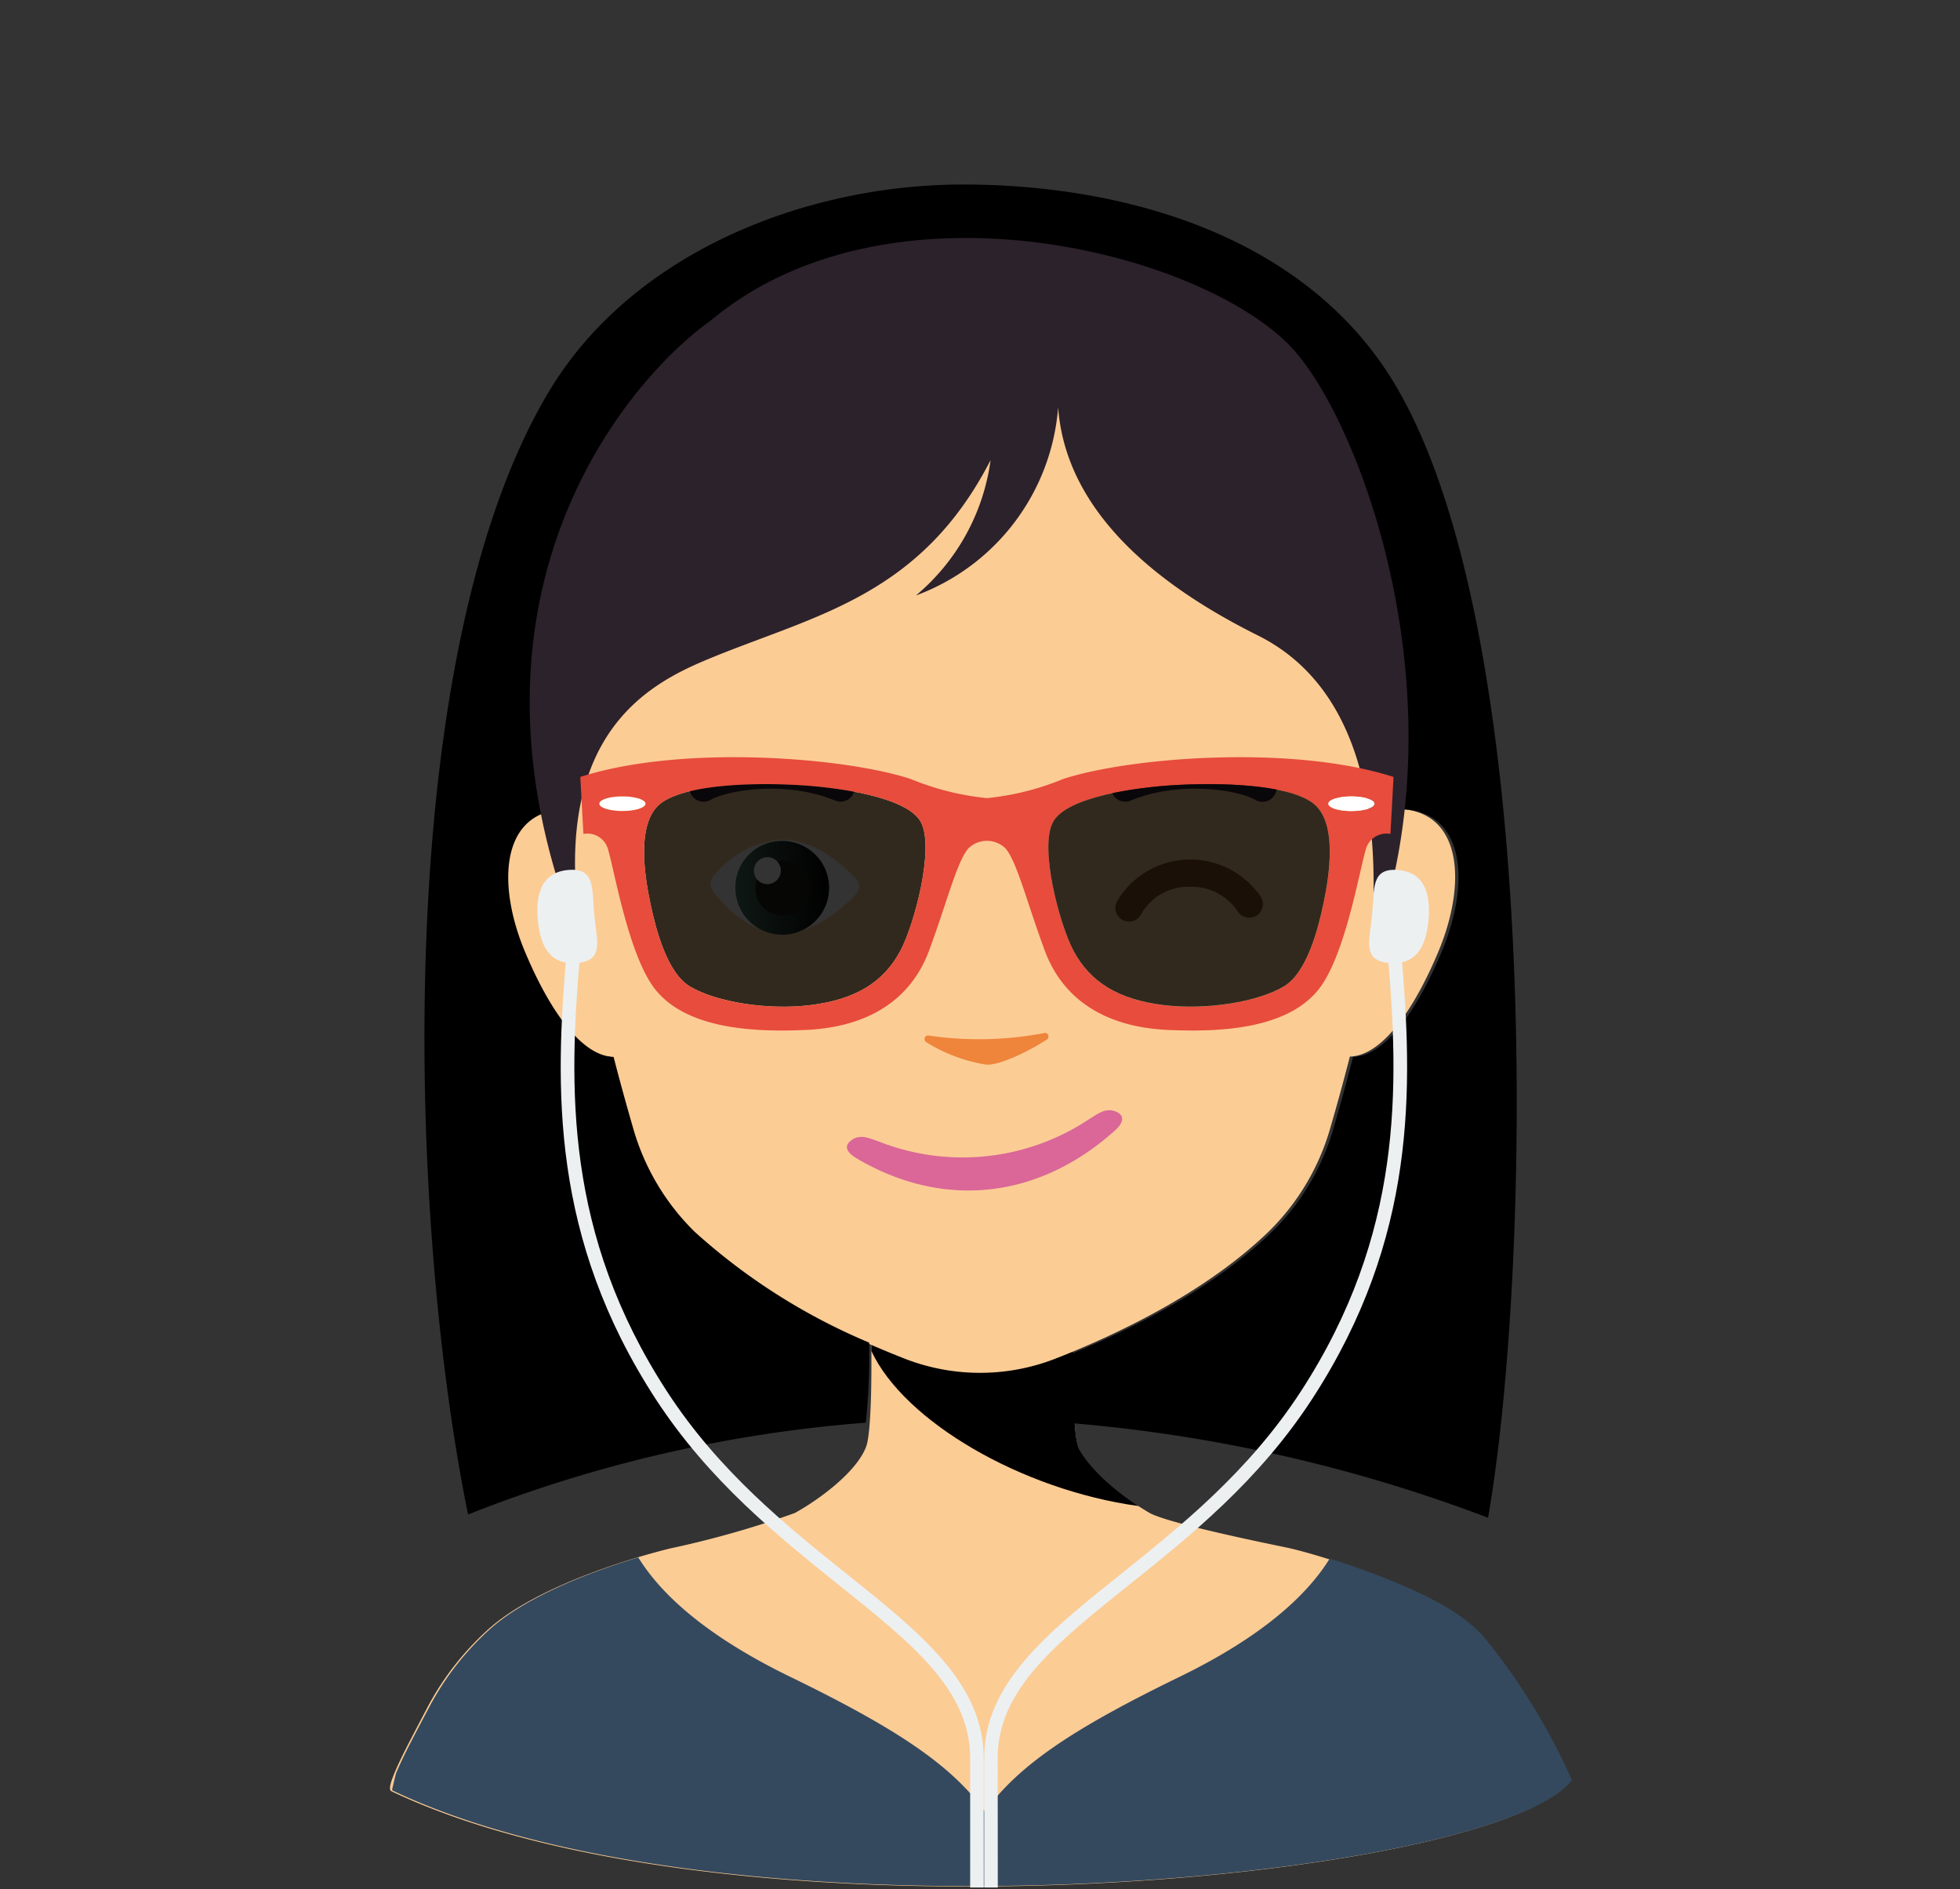 <svg version="1.1" xmlns="http://www.w3.org/2000/svg" xmlns:xlink="http://www.w3.org/1999/xlink" viewBox="0 0 142.841 137.643" data-server-rendered="true"><rect x="0" y="0" width="142.841" height="137.643" fill="#333333" stroke="none"/><title>Avatar</title> <g><path data-name="Neck" fill="#FCCC95" d="M51.969,156.337c-.235-.111-.024-.746.342-1.59.474-1.092,1.324-2.683,2.368-4.67a20.584,20.584,0,0,1,4.25-5.439c3.219-2.981,9.759-5.1,13.36-5.99a70.528,70.528,0,0,0,9.08-2.58c1.85-1.021,4.52-3.021,5.2-4.831.369-.97.41-4.929.38-7.44v-2c2.23-.38,10.97-1.06,11.24-1.06.16,0,1.88.95,3.49,1.85-.06,2.68-.07,7.51.35,8.65.55,1.459,2.4,3.04,4.06,4.13.03,0,.81.51,1.15.7,1.12.619,6.14,1.729,9.9,2.5,2.44.509,9.49,2.759,12.7,5.119a10.013,10.013,0,0,1,1.61,1.43,45.323,45.323,0,0,1,6.42,10.443C132.369,162.814,76.869,168.167,51.969,156.337Z" transform="translate(-23.449 -25.821)"></path> <path data-name="Shadow" fill="hsl(32, 94.5%, 66.8%)" d="M106.406,135.556c-2.76-1.8-4.086-3.551-4.373-4.315-.426-1.139-.416-5.973-.35-8.655-1.611-.9-3.335-1.851-3.492-1.851-.275,0-9,1.309-11.232,1.68,0,.236-.007,1.766-.006,1.844C89.334,129.384,97.9,134.384,106.406,135.556Z" transform="translate(-23.449 -25.821)"></path> <path data-name="Top" fill="#FCCC95" d="M127.068,85.11a4.379,4.379,0,0,0-2.159-.314c.324-10.527-1.184-37.286-30.039-36.14C66.013,47.51,64.507,74.269,64.832,84.8a4.391,4.391,0,0,0-2.162.314c-3,1.278-2.988,5.745-1.228,9.979,1.539,3.7,3.906,7.639,6.481,7.718.513,1.984,1.009,3.762,1.41,5.143a17.153,17.153,0,0,0,4.5,7.6c4.577,4.423,10.99,7.48,15.53,9.259a15.12,15.12,0,0,0,11.019,0c4.541-1.779,10.956-4.837,15.534-9.261a17.164,17.164,0,0,0,4.5-7.6c.4-1.381.9-3.159,1.41-5.143,2.573-.08,4.94-4.019,6.478-7.718C130.057,90.855,130.064,86.388,127.068,85.11Z" transform="translate(-23.449 -25.821)"></path></g><g><linearGradient id="_497665" x1="72.34" y1="94.276" x2="79.169" y2="94.276" gradientTransform="matrix(0.999, -0.039, 0.039, 0.999, 1.102, -0.852)" gradientUnits="userSpaceOnUse"><stop offset="0" stop-color="#497665"></stop> <stop offset="1" stop-color="hsl(157.3, 23.6%, 31.8%)"></stop></linearGradient> <g><path fill="#ffffff" d="M85.831,89.846a.825.825,0,0,1,0,1.128c-.907.969-2.976,2.848-5.384,2.848-2.437,0-4.269-2.044-5.03-3.061a.88.88,0,0,1,.036-1.1A7,7,0,0,1,80.447,87C82.855,87,84.923,88.876,85.831,89.846Z" transform="translate(-23.449 -25.821)"></path> <path fill="url(#_497665)" d="M77.042,90.538A3.416,3.416,0,1,0,80.32,87.1,3.372,3.372,0,0,0,77.042,90.538Z" transform="translate(-23.449 -25.821)"></path> <path fill="#1d1d1b" d="M80.207,88.558A2.009,2.009,0,1,1,78.524,90.8,1.971,1.971,0,0,1,80.207,88.558Z" transform="translate(-23.449 -25.821)"></path> <path fill="#ffffff" d="M79.262,88.284a.983.983,0,1,1-.866,1.1A.993.993,0,0,1,79.262,88.284Z" transform="translate(-23.449 -25.821)"></path> <path fill="#875026" d="M105.736,92.973a1,1,0,0,1-.9-1.444,6.205,6.205,0,0,1,10.546-.287,1,1,0,0,1-1.728,1,4,4,0,0,0-3.467-1.8,3.907,3.907,0,0,0-3.559,1.969A1,1,0,0,1,105.736,92.973Z" transform="translate(-23.449 -25.821)"></path></g></g><g><path d="M104.832,106.844c-.75-.359-1.322.1-2.047.55a16.638,16.638,0,0,1-15.207,1.635c-.8-.282-1.461-.611-2.117-.1-.59.46-.193.936.426,1.3,6.209,3.664,13.143,3.044,18.807-2.023C105.229,107.726,105.506,107.168,104.832,106.844Z" transform="translate(-23.449 -25.821)" fill="#DA6798"></path></g><g><g data-name="Hair_TypeF"><path fill="hsl(306, 12.8%, 13.8%)" d="M86.544,129.485a47.314,47.314,0,0,0,.249-5.834,44.726,44.726,0,0,1-12.716-8.075,17.153,17.153,0,0,1-4.5-7.6c-.4-1.381-.9-3.159-1.41-5.143-2.573-.079-4.943-4.018-6.481-7.718-1.759-4.234-1.767-8.7,1.229-9.979a4.387,4.387,0,0,1,2.161-.314c-.325-10.527,1.181-37.285,30.038-36.14,28.855-1.145,30.363,25.613,30.039,36.14a4.379,4.379,0,0,1,2.159.314c3,1.278,2.989,5.745,1.227,9.979-1.538,3.7-3.905,7.638-6.478,7.718-.513,1.984-1.009,3.762-1.41,5.143a17.164,17.164,0,0,1-4.5,7.6c-4.3,4.158-10.21,7.1-14.677,8.911a39.241,39.241,0,0,0,.251,5.049,111.321,111.321,0,0,1,30.17,6.875c3.227-18.436,4.076-66.813-7.617-83.885-6.746-9.849-19.379-13.26-30.658-13.26S69.606,44.1,63.462,54.339c-11.558,19.252-10.336,60.15-5.9,81.834A99.364,99.364,0,0,1,86.544,129.485Z" transform="translate(-23.449 -25.821)"></path> <path fill="#2C222B" d="M123.373,95.261c.151-3.873,1.763-18.151-8.257-23.141-9.064-4.515-14.08-10.105-14.552-16.623A15.927,15.927,0,0,1,90.2,69.21a15.555,15.555,0,0,0,5.44-9.862c-5.082,9.9-12.724,11.271-20.382,14.417-4.514,1.855-12.225,5.625-9.23,21.5-10.649-25.246,2.743-41.5,9.263-46.122,12.77-10.642,34.993-5.175,41.986,1.692C122.5,55.956,130.283,76.887,123.373,95.261Z" transform="translate(-23.449 -25.821)"></path></g> <path d="M84.709,84.234a1.028,1.028,0,0,1-.4-.081c-3.463-1.446-7.742-.8-9.064-.054a1.035,1.035,0,1,1-1.022-1.8c1.908-1.083,6.883-1.726,10.884-.056a1.036,1.036,0,0,1-.4,1.992Z" transform="translate(-23.449 -25.821)" fill="#2C222B"></path> <path d="M105.459,84.234a1.036,1.036,0,0,1-.4-1.992c4-1.67,8.976-1.028,10.886.056a1.035,1.035,0,1,1-1.021,1.8c-1.323-.75-5.605-1.393-9.067.055A1.037,1.037,0,0,1,105.459,84.234Z" transform="translate(-23.449 -25.821)" fill="#2C222B"></path></g><g><path fill="rgba(0, 0, 0, .8)" d="M81.81,83.033c-3.251-.2-8.16-.1-10.112,1.251s-1.252,5.457-.851,7.359,1.214,5.06,2.887,6.058c1.9,1.134,5.673,1.752,8.827,1.351s5.256-1.6,6.507-3.955c1.013-1.9,2.5-7.459,1.5-9.361S84.263,83.183,81.81,83.033Z" transform="translate(-23.449 -25.821)"></path> <ellipse fill="#ffffff" cx="45.362" cy="58.563" rx="1.685" ry="0.534"></ellipse> <path fill="#e74c3c" d="M100.933,82.582a19.632,19.632,0,0,1-5.557,1.394,19.632,19.632,0,0,1-5.557-1.394c-4.7-1.551-16.569-2.553-24.078-.15l.225,4.155a1.558,1.558,0,0,1,1.815,1.2c.45,1.5,1.5,7.693,3.41,10.112,2.376,3,7.492,3.119,10.952,2.97,4.659-.2,7.71-2.269,9.011-5.774s2.036-6.507,2.87-7.459a1.937,1.937,0,0,1,2.7,0c.834.952,1.568,3.955,2.87,7.459s4.352,5.574,9.011,5.774c3.46.149,8.576.033,10.952-2.97,1.914-2.419,2.96-8.611,3.41-10.112a1.558,1.558,0,0,1,1.815-1.2l.225-4.155C117.5,80.029,105.638,81.031,100.933,82.582Zm-33.808,1.8c0-.3.755-.534,1.686-.534s1.685.239,1.685.534-.754.534-1.685.534S67.125,84.679,67.125,84.385ZM89.068,95.1c-1.251,2.353-3.354,3.555-6.507,3.955s-6.925-.217-8.827-1.351c-1.673-1-2.487-4.155-2.887-6.058s-1.1-6.007.851-7.359,6.861-1.45,10.112-1.251c2.453.15,7.759.8,8.76,2.7S90.081,93.193,89.068,95.1Zm30.837-3.454c-.4,1.9-1.214,5.06-2.887,6.058-1.9,1.134-5.673,1.752-8.827,1.351s-5.256-1.6-6.507-3.955c-1.013-1.9-2.5-7.459-1.5-9.361s6.307-2.553,8.76-2.7c3.251-.2,8.16-.1,10.112,1.251S120.306,89.741,119.905,91.643Zm2.036-6.724c-.931,0-1.685-.24-1.685-.534s.754-.534,1.685-.534,1.686.239,1.686.534S122.872,84.919,121.941,84.919Z" transform="translate(-23.449 -25.821)"></path> <path fill="rgba(0, 0, 0, .8)" d="M119.054,84.284c-1.952-1.351-6.861-1.45-10.112-1.251-2.453.15-7.759.8-8.76,2.7s.489,7.457,1.5,9.361c1.251,2.353,3.354,3.555,6.507,3.955s6.925-.217,8.827-1.351c1.673-1,2.487-4.155,2.887-6.058S121.007,85.636,119.054,84.284Z" transform="translate(-23.449 -25.821)"></path> <ellipse fill="#ffffff" cx="98.492" cy="58.563" rx="1.685" ry="0.534"></ellipse></g><g><path id="e24f813a-37d3-47ab-a8be-d2baa17630a2" data-name="Blue Blouse" d="M138.005,155.529c-5.5,7.25-61,12.611-85.9.781-.041-.01-.06-.041-.081-.081v-.009c.09-.391.18-.781.281-1.17.039-.1.09-.221.139-.33.47-1.09,1.32-2.691,2.37-4.67a20.649,20.649,0,0,1,4.25-5.441c2.581-2.38,7.28-4.219,10.9-5.309,1.769,2.87,5.219,5.849,11.029,8.679,7.91,3.84,11.84,6.51,14.24,9.85,2.4-3.34,6.321-6.01,14.231-9.85,5.739-2.8,9.129-5.75,10.89-8.589,3.129.979,7.339,2.589,9.62,4.269a9.959,9.959,0,0,1,1.609,1.431A45.55,45.55,0,0,1,138.005,155.529Z" transform="translate(-23.449 -25.821)" fill="#34495e"></path></g><g><path d="M66.758,92.468c.18,1.871.749,3.351-1.24,3.52S62.83,94.775,62.65,92.9s.236-3.523,2.221-3.69S66.581,90.6,66.758,92.468Z" transform="translate(-23.449 -25.821)" fill="#ecf0f1"></path> <path d="M123.444,92.468c-.179,1.871-.749,3.351,1.24,3.52s2.69-1.213,2.869-3.085-.236-3.523-2.222-3.69S123.623,90.6,123.444,92.468Z" transform="translate(-23.449 -25.821)" fill="#ecf0f1"></path> <path d="M95.144,163.351h-.991v-9.435c-.005-4.948-4.21-8.315-9.534-12.577-4.45-3.562-9.494-7.6-13.4-13.6-7.608-11.71-7.363-22.561-6.46-32.671l.987.087c-.887,9.938-1.13,20.6,6.305,32.043,3.815,5.871,8.792,9.855,13.184,13.371,5.313,4.252,9.9,7.926,9.905,13.35Z" transform="translate(-23.449 -25.821)" fill="#ecf0f1"></path> <path d="M96.166,163.351h-.991v-9.435c0-5.426,4.591-9.1,9.9-13.352,4.393-3.515,9.37-7.5,13.185-13.37,7.429-11.436,7.188-22.1,6.306-32.043l.987-.087c.9,10.115,1.14,20.969-6.461,32.67-3.9,6.005-8.946,10.042-13.4,13.6-5.324,4.263-9.53,7.629-9.533,12.578Z" transform="translate(-23.449 -25.821)" fill="#ecf0f1"></path></g><g><path fill="#ef843b" d="M99.744,101.563a.271.271,0,0,0,.1-.314.237.237,0,0,0-.268-.161,25.286,25.286,0,0,1-8.474.185.243.243,0,0,0-.26.173.272.272,0,0,0,.1.307,11.793,11.793,0,0,0,4.2,1.612C96.067,103.606,98.49,102.388,99.744,101.563Z" transform="translate(-23.449 -25.821)"></path></g></svg>